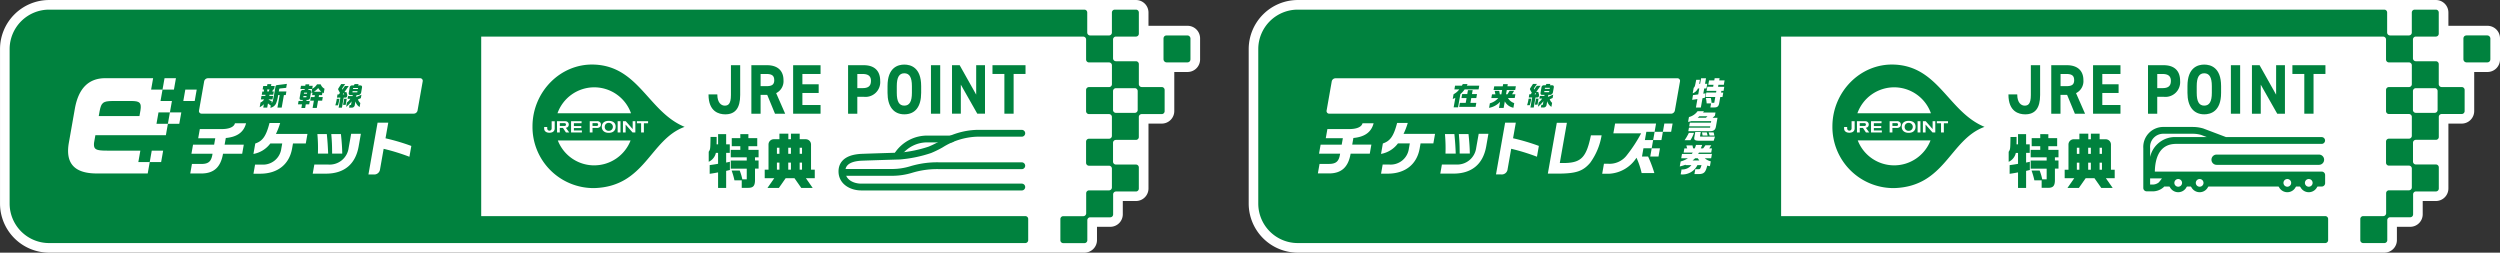 <svg xmlns="http://www.w3.org/2000/svg" width="514.487" height="52" viewBox="0 0 514.487 52">
  <rect x="0" y="0" width="514.487" height="52" fill="#333333" stroke="none"/>
  <g id="グループ_125" data-name="グループ 125" transform="translate(-363.162 -4648.323)">
    <g id="グループ_108" data-name="グループ 108">
      <g id="グループ_107" data-name="グループ 107">
        <g id="グループ_99" data-name="グループ 99">
          <path id="パス_521" data-name="パス 521" d="M607.559,4653.634h-8.045V4650.9a2.577,2.577,0,0,0-2.575-2.574H373.266a10.115,10.115,0,0,0-10.1,10.1v31.792a10.115,10.115,0,0,0,10.1,10.1H586.342a2.585,2.585,0,0,0,2.575-2.583V4695h2.735a2.578,2.578,0,0,0,2.576-2.575v-2.735h2.711a2.578,2.578,0,0,0,2.575-2.575v-13.357h2.735a2.578,2.578,0,0,0,2.575-2.574v-8.047h2.735a2.578,2.578,0,0,0,2.575-2.575v-4.357A2.578,2.578,0,0,0,607.559,4653.634Z" fill="#fff"/>
        </g>
        <g id="グループ_106" data-name="グループ 106">
          <g id="グループ_104" data-name="グループ 104">
            <g id="グループ_103" data-name="グループ 103">
              <g id="グループ_100" data-name="グループ 100">
                <path id="パス_522" data-name="パス 522" d="M524.4,4664.814c0-1.952-1.23-3.072-3.376-3.072h-3.234v9.982h1.9v-3.881h1.361l1.6,3.881h2.094l-1.854-4.236A2.733,2.733,0,0,0,524.4,4664.814Zm-1.9,0c0,1.032-.628,1.24-1.64,1.24H519.69v-2.508h1.162C522.032,4663.546,522.492,4663.9,522.492,4664.814Z" fill="#00823e"/>
                <path id="パス_523" data-name="パス 523" d="M526.385,4671.724h5.643v-1.789h-3.739v-2.479h3.352v-1.789h-3.352v-2.121h3.739v-1.8h-5.643Z" fill="#00823e"/>
                <path id="パス_524" data-name="パス 524" d="M540.926,4661.742h-3.234v9.982h1.9v-3.481h1.331a3.033,3.033,0,0,0,3.376-3.286C544.3,4662.884,543.1,4661.742,540.926,4661.742Zm1.471,3.215c0,1.05-.517,1.5-1.729,1.5h-1.073v-2.908h1.073C541.848,4663.546,542.4,4663.994,542.4,4664.957Z" fill="#00823e"/>
                <path id="パス_525" data-name="パス 525" d="M549.266,4661.614c-1.29,0-3.454.574-3.454,4.418v1.4c0,2.808,1.259,4.418,3.454,4.418,2.235,0,3.466-1.569,3.466-4.418v-1.4C552.732,4662.188,550.56,4661.614,549.266,4661.614Zm-1.549,4.418c0-1.794.492-2.629,1.549-2.629s1.562.835,1.562,2.629v1.4c0,1.794-.5,2.629-1.562,2.629s-1.549-.835-1.549-2.629Z" fill="#00823e"/>
                <rect id="長方形_22" data-name="長方形 22" width="1.904" height="9.982" transform="translate(554.748 4661.742)" fill="#00823e"/>
                <path id="パス_526" data-name="パス 526" d="M564.057,4667.8l-3.389-6.037-.014-.025H559.08v9.982h1.814v-5.978l3.375,5.953.014.025h1.587v-9.982h-1.814Z" fill="#00823e"/>
                <path id="パス_527" data-name="パス 527" d="M567.409,4661.742v1.8h2.45v8.178h1.9v-8.178h2.449v-1.8Z" fill="#00823e"/>
                <path id="パス_528" data-name="パス 528" d="M513.584,4667.879c0,1.92-.615,2.185-1.279,2.185-.7,0-1.521-.595-1.521-2.271v-.049h-1.812v.049c0,3.532,2.161,4.06,3.449,4.06,2.063,0,3.066-1.3,3.066-3.974v-6.137h-1.9Z" fill="#00823e"/>
              </g>
              <path id="パス_529" data-name="パス 529" d="M510.645,4676.508c0,.758,0,.869-.01,1.516h.307v-2.1H512.6v2.1h.748v1.761H512.6v1.993l.77-.159v1.688l-.77.183V4687h-1.662v-3.2c-.7.135-.846.159-1.727.293V4682.3c.858-.122.99-.134,1.727-.269v-2.25h-.451a2.624,2.624,0,0,1-1.474,1.834v-2.066c.308-.452.33-.563.363-2.384l.011-.661Zm2.9,2.654h1.97v-.758h-1.761v-1.651h1.761v-.819h1.661v.819H519v1.651h-1.816v.758h2.091v1.541h-.737v.647h.737v1.676h-.737v2.152c.032,1.394-.342,1.834-1.53,1.8h-1.2v-1.54h-1.5a14.436,14.436,0,0,0-.583-2.018h1.662a9.91,9.91,0,0,1,.539,1.81h.913v-2.2h-3.29v-1.676h3.29v-.647h-3.29Z" fill="#00823e"/>
              <path id="パス_530" data-name="パス 530" d="M530.837,4684.994v-1.748h-.77v-5.2a1.085,1.085,0,0,0-1.07-1.07h-1.263v-1.15h-1.8v1.15H525.4v-1.15h-1.838v1.15h-1.175a1.084,1.084,0,0,0-1.069,1.07v5.2h-.781v1.748h1.969L521.1,4687h2.349l1.4-2.006h1.812l1.4,2.006h2.349l-1.4-2.006h1.818Zm-7.79-6.273h.517v1.26h-.517Zm0,3.07h.517v1.455h-.517Zm2.883,1.455h-.55v-1.455h.55Zm0-3.265h-.55v-1.26h.55Zm1.8-1.26h.484v1.26h-.484Zm0,3.07h.484v1.455h-.484Z" fill="#00823e"/>
              <g id="グループ_101" data-name="グループ 101">
                <path id="パス_531" data-name="パス 531" d="M487.618,4674.442a.766.766,0,0,0,.825.8.817.817,0,1,0,0-1.633A.79.79,0,0,0,487.618,4674.442Z" fill="#00823e"/>
                <path id="パス_532" data-name="パス 532" d="M485.949,4673.667h-.85v.579h.713a.813.813,0,0,0,.283-.033.246.246,0,0,0,.159-.251A.274.274,0,0,0,485.949,4673.667Z" fill="#00823e"/>
                <path id="パス_533" data-name="パス 533" d="M479.638,4673.965c0-.251-.182-.3-.342-.3h-.925v.579h.949C479.427,4674.246,479.638,4674.219,479.638,4673.965Z" fill="#00823e"/>
                <path id="パス_534" data-name="パス 534" d="M485.455,4661.614c-7.014-.266-12.708,5.691-12.708,12.709a12.575,12.575,0,0,0,12.708,12.708c10.526-.32,11.423-10,18.6-12.6C496.608,4671.378,494.636,4661.963,485.455,4661.614Zm0,4.681a8.032,8.032,0,0,1,7.566,5.336H477.89A8.031,8.031,0,0,1,485.455,4666.295Zm5.4,6.971v2.319h-.582v-2.319Zm-1,1.137c0,.765-.5,1.257-1.415,1.257s-1.429-.5-1.429-1.235c0-.9.693-1.231,1.409-1.231S489.864,4673.489,489.864,4674.4Zm-3.032-.441a.657.657,0,0,1-.153.446.911.911,0,0,1-.772.245H485.1v.932h-.572v-2.319h1.442a.792.792,0,0,1,.762.312A.674.674,0,0,1,486.832,4673.962Zm-4.03.3v.414h-1.527v.494h1.646v.414h-2.227v-2.319h2.161v.417h-1.58v.58Zm-5.475.5c-.007.631-.513.88-1.085.88s-1.078-.249-1.084-.88v-.3h.629v.273a.456.456,0,1,0,.911,0v-1.461h.629Zm.47-1.493h1.584a1.14,1.14,0,0,1,.381.042.646.646,0,0,1,.46.652.724.724,0,0,1-.062.305.634.634,0,0,1-.537.353l.7.967h-.681l-.613-.932h-.658v.932H477.8Zm7.658,9.085a8.032,8.032,0,0,1-7.488-5.128h14.977A8.031,8.031,0,0,1,485.455,4682.351Zm8.469-6.766h-.571l-1.432-1.625v1.625h-.552v-2.319h.581l1.422,1.619v-1.619h.552Zm2.615-1.9h-.857v1.9H495.1v-1.9h-.86v-.424h2.3Z" fill="#00823e"/>
              </g>
              <g id="グループ_102" data-name="グループ 102">
                <path id="パス_535" data-name="パス 535" d="M573.439,4687.514H540.41c-2.328,0-4.685-1.348-4.685-3.924,0-1.278.627-3.447,4.823-3.609,2.15-.082,7.736-.248,7.736-.248a25.74,25.74,0,0,0,6-1.239,20.336,20.336,0,0,0,2.2-1.082,15.325,15.325,0,0,1,7.762-2.365h9.193a.7.7,0,1,1,0,1.405h-9.193a14.152,14.152,0,0,0-7.094,2.2,21.134,21.134,0,0,1-2.357,1.155,26.7,26.7,0,0,1-6.436,1.333c-.033,0-5.611.166-7.757.249-3.472.133-3.472,1.693-3.472,2.205,0,1.731,1.7,2.519,3.28,2.519h33.029a.7.7,0,1,1,0,1.405Z" fill="#00823e"/>
                <path id="パス_536" data-name="パス 536" d="M547.967,4680.765a.7.7,0,0,1-.6-1.065,8.008,8.008,0,0,1,6.753-3.473h4.817a.7.7,0,0,1,0,1.4H554.12a6.6,6.6,0,0,0-5.554,2.8A.706.706,0,0,1,547.967,4680.765Z" fill="#00823e"/>
                <path id="パス_537" data-name="パス 537" d="M546.495,4684.5h-9.666a.7.7,0,1,1,0-1.4h9.666a12.807,12.807,0,0,0,4.072-.587,19.151,19.151,0,0,1,6.026-.781h16.846a.7.7,0,1,1,0,1.4H556.593a17.708,17.708,0,0,0-5.646.729A14.171,14.171,0,0,1,546.495,4684.5Z" fill="#00823e"/>
              </g>
            </g>
          </g>
          <g id="グループ_105" data-name="グループ 105">
            <rect id="長方形_23" data-name="長方形 23" width="5.546" height="5.546" rx="0.594" transform="translate(602.607 4655.615)" fill="#00823e"/>
            <path id="パス_538" data-name="パス 538" d="M434.189,4668.408a.35.35,0,0,0,.4-.26l.044-.251-.169-.619h-.42l.889-1.262h-.784l-.534.762-.011-.026,0-.007-.015-.035a.249.249,0,0,1-.011-.123.51.51,0,0,1,.071-.159l.546-.807h-.815l-.55.848a.522.522,0,0,0-.077.17.264.264,0,0,0,.029.165l.345.645-.229.3h-.277l-.116.661h.709l-.365,2.068h.682l.364-2.068Zm-.274-.953.081.292H433.7Z" fill="#00823e"/>
            <path id="パス_539" data-name="パス 539" d="M432.471,4668.659l-.049.309a7.425,7.425,0,0,1-.262,1.034h.554c.1-.331.239-.933.312-1.343Z" fill="#00823e"/>
            <path id="パス_540" data-name="パス 540" d="M429.156,4665.674h-.746a2.6,2.6,0,0,1-1,.922l.108-.612h-.761l.052-.3h-.772l-.054.3H425.1l-.115.649h.889l-.034.2h-.282a.492.492,0,0,0-.529.463l-.2,1.13c-.054.305.062.464.366.464h.283l-.036.2h-.832l-.124.709h.83l-.133.756h.773l.134-.756h.7l.125-.709h-.7l.034-.2h.187a.5.5,0,0,0,.53-.464l.2-1.13c.054-.3-.061-.463-.366-.463h-.186l.035-.2h.729l-.152.87.255-.123-.092.522h.57l-.069.4h-.763l-.13.736h.763l-.266,1.5h.859l.264-1.5h.843l.129-.736h-.842l.071-.4h.613l.094-.538.256.15.164-.928A1.727,1.727,0,0,1,429.156,4665.674Zm-2.948,2.67h-.64l.044-.245h.638Zm.127-.724h-.64l.041-.23h.64Zm1.439-.422a4.207,4.207,0,0,0,.88-.761,2.793,2.793,0,0,0,.639.761Z" fill="#00823e"/>
            <path id="パス_541" data-name="パス 541" d="M433.99,4668.659l-.22,1.242h.533l.22-1.242Z" fill="#00823e"/>
            <path id="パス_542" data-name="パス 542" d="M395.778,4671.458l-.413,2.347h2.347l.413-2.347Z" fill="#00823e"/>
            <path id="パス_543" data-name="パス 543" d="M420.785,4666.533l1.273-.134.144-.815-2.006.252a.347.347,0,0,0-.338.317l-.32,1.818c-.236,1.248-.272,1.354-.492,1.551l.058-.33a5.447,5.447,0,0,1-.659-.374l.008-.042h.788l.125-.708h-.788l.043-.246h.773l.117-.667h-.325l.177-.426h.207l.125-.707h-.756l.067-.38h-.816l-.067.38h-.789l-.125.707h.241l.036.426h-.336l-.118.672h.773l-.043.241h-.789l-.124.708h.676a1.574,1.574,0,0,1-.751.634l-.173.98a3.04,3.04,0,0,0,.863-.628l-.124.7h.815l.152-.863c.242.2.283.235.577.448l-.082.463a1.625,1.625,0,0,0,1.179-.911,6.734,6.734,0,0,0,.422-1.705h.31l-.454,2.568h.875l.453-2.568h.383l.132-.747h-1.567l.082-.461A.17.17,0,0,1,420.785,4666.533Zm-2.6.622-.037-.426h.485l-.181.426Z" fill="#00823e"/>
            <path id="パス_544" data-name="パス 544" d="M437.29,4665.9h-.447l.129-.278h-.832l-.15.278h-.341a.492.492,0,0,0-.529.462l-.186,1.057c-.053.3.061.463.366.463h.458l-.037.208h-.934l-.1.56h.578a2.9,2.9,0,0,1-.714.773l-.157.9a6.071,6.071,0,0,0,1.135-1.147l-.13.746h-.3l-.1.56h.475a.638.638,0,0,0,.712-.6l.125-.7a1.94,1.94,0,0,0,.859,1.167l.145-.821a1.944,1.944,0,0,1-.493-.737l.6-.266.123-.7-1.081.479.074-.42h.271a.655.655,0,0,0,.688-.6l.162-.917C437.709,4666.058,437.6,4665.9,437.29,4665.9Zm-.6,1.422h-1l.042-.239h1Zm.121-.687h-1l.037-.208h1Z" fill="#00823e"/>
            <path id="パス_545" data-name="パス 545" d="M602.248,4666.235h-4.122a.594.594,0,0,1-.594-.594v-4.122a.594.594,0,0,0-.594-.594h-4.122a.594.594,0,0,1-.594-.594v-3.887a.594.594,0,0,1,.594-.594h4.122a.594.594,0,0,0,.594-.594V4650.9a.594.594,0,0,0-.594-.594H592.58a.594.594,0,0,0-.594.594v4.122a.6.6,0,0,1-.594.6h-3.887a.6.6,0,0,1-.594-.6V4650.9a.594.594,0,0,0-.594-.594H373.266a8.132,8.132,0,0,0-8.123,8.123v31.792a8.132,8.132,0,0,0,8.123,8.124h200.9a.6.6,0,0,0,.594-.6v-4.358a.591.591,0,0,0-.594-.59H462.191l0-36.94H586.081a.592.592,0,0,1,.594.591v4.122a.6.6,0,0,0,.6.6h4.122a.594.594,0,0,1,.594.594v3.886a.594.594,0,0,1-.594.594H587.27a.6.6,0,0,0-.6.6v4.357a.6.6,0,0,0,.6.6h4.122a.594.594,0,0,1,.594.594v3.886a.594.594,0,0,1-.594.594H587.27a.6.6,0,0,0-.6.6v4.357a.6.6,0,0,0,.6.595h4.122a.594.594,0,0,1,.594.594v3.886a.594.594,0,0,1-.594.594h-4.1a.6.6,0,0,0-.6.595v4.122a.594.594,0,0,1-.594.594h-4.122a.594.594,0,0,0-.594.594v4.358a.594.594,0,0,0,.594.594h4.358a.594.594,0,0,0,.594-.594v-4.122a.6.6,0,0,1,.594-.6h4.122a.594.594,0,0,0,.595-.594v-4.122a.594.594,0,0,1,.594-.594h4.1a.594.594,0,0,0,.594-.594v-4.358a.594.594,0,0,0-.594-.594h-4.122a.594.594,0,0,1-.594-.594v-3.884a.594.594,0,0,1,.594-.595h4.122a.594.594,0,0,0,.594-.594v-4.124a.594.594,0,0,1,.594-.594h4.122a.594.594,0,0,0,.594-.6v-4.357A.6.6,0,0,0,602.248,4666.235Zm-202.192,7.57h-2.345l-.414,2.346H382.79l-.274,1.553c-.118,1.375.33,1.619,2.745,1.619h6.784l-.413,2.346h2.346l.414-2.346h2.346l-.413,2.346h-2.347l-.414,2.347H383.5c-4.9.124-6.94-1.937-6.169-6.312l1.251-7.1c.754-4.095,2.8-6.158,6.186-6.189h9.907l-.414,2.346h2.347l.413-2.346h2.347l-.414,2.346h-2.346l-.414,2.347h2.347l-.414,2.346h2.346Zm1.241-7.039h2.346l-.413,2.347h-2.346Zm8.323,10.009-.233,1.319h3.945l-.329,1.863h-3.944c-.47,2.731-1.839,4.018-4.325,4.065h-2.417l.346-1.959H404.7c1.412-.025,1.974-.554,2.2-2.106h-4.341l.329-1.863h4.34l.234-1.323h-3.511l.333-1.888h4.6c1.064,0,2.407-.273,2.627-1.191H413.8c-.517,2.033-2.107,2.839-4.168,3.031l-.009.051Zm16.471,1.067h-2.634l-.187,1.058c-.543,3.083-2.8,5.171-6.584,5.171h-1.361l.33-1.876h1.362a3.787,3.787,0,0,0,4.038-3.295l.189-1.058H418.8a5.565,5.565,0,0,1-3.483,2.164l.379-2.152c1.52-.506,2.227-1.516,2.932-4.221h2.189a14.124,14.124,0,0,1-.865,2.249h6.482Zm10.88.607c-.647,3.671-2.982,5.611-6.752,5.611h-2.7l.331-1.875H430.7a3.942,3.942,0,0,0,4.215-3.437l.512-2.885h2Zm-8.484-2.42-.01-.111h1.942l.009.092c.146,1.509.2,2.366.262,3.823l0,.106h-2.1l0-.1A32.235,32.235,0,0,0,428.487,4676.029Zm2.851-.111h1.984l.01.091c.152,1.369.248,2.764.262,3.827l0,.1H431.51v-.1c-.008-1.62-.036-2.3-.162-3.809Zm16.078,4.666a42.381,42.381,0,0,0-5.3-1.636l-.739,4.195a1.206,1.206,0,0,1-1.342,1.084h-1.05l1.879-10.654h2.2l-.566,3.21a43.446,43.446,0,0,1,5.313,1.575Zm1.677-9.518a.809.809,0,0,1-.768.644H404.658a.53.53,0,0,1-.539-.644l1.058-6a.81.81,0,0,1,.767-.644h43.667a.531.531,0,0,1,.54.644Zm148.2-.112a.594.594,0,0,1-.594.594h-3.886a.594.594,0,0,1-.594-.594v-3.889a.594.594,0,0,1,.594-.594H596.7a.594.594,0,0,1,.594.594Z" fill="#00823e"/>
            <path id="パス_546" data-name="パス 546" d="M390.345,4669.108h-4.063c-1.912.032-2.274.314-2.614,2.064l-.182,1.03h8.376l.209-1.188C392.3,4669.515,391.965,4669.14,390.345,4669.108Z" fill="#00823e"/>
          </g>
        </g>
      </g>
    </g>
    <g id="グループ_124" data-name="グループ 124">
      <g id="グループ_109" data-name="グループ 109">
        <path id="パス_547" data-name="パス 547" d="M875.075,4653.634H867.03V4650.9a2.577,2.577,0,0,0-2.575-2.574H630.238a10.115,10.115,0,0,0-10.1,10.1v31.792a10.114,10.114,0,0,0,10.1,10.1h223.62a2.586,2.586,0,0,0,2.575-2.584V4695h2.735a2.578,2.578,0,0,0,2.575-2.575v-2.735h2.712a2.578,2.578,0,0,0,2.575-2.575v-13.356h2.735a2.578,2.578,0,0,0,2.575-2.575v-8.046h2.735a2.578,2.578,0,0,0,2.574-2.575v-4.358A2.578,2.578,0,0,0,875.075,4653.634Z" fill="#fff"/>
      </g>
      <g id="グループ_123" data-name="グループ 123">
        <g id="グループ_110" data-name="グループ 110">
          <rect id="長方形_24" data-name="長方形 24" width="5.546" height="5.546" rx="0.594" transform="translate(870.12 4655.614)" fill="#00823e"/>
          <path id="パス_548" data-name="パス 548" d="M677.739,4668.628l-.049.31a7.273,7.273,0,0,1-.262,1.033h.554c.1-.331.239-.933.312-1.343Z" fill="#00823e"/>
          <path id="パス_549" data-name="パス 549" d="M679.456,4668.378a.35.35,0,0,0,.4-.26l.044-.251-.169-.618h-.42l.888-1.262h-.783l-.534.762-.011-.026,0-.007-.014-.035a.262.262,0,0,1-.012-.123.5.5,0,0,1,.071-.159l.546-.806h-.814l-.55.847a.506.506,0,0,0-.078.17.257.257,0,0,0,.03.165l.345.644-.229.3h-.277l-.116.66h.708l-.364,2.067h.682l.364-2.067Zm-.273-.953.08.293h-.293Z" fill="#00823e"/>
          <path id="パス_550" data-name="パス 550" d="M712.016,4680.9c-.239.213-.279.246-.537.452h1.4c-.158-.206-.179-.239-.336-.452Z" fill="#00823e"/>
          <path id="パス_551" data-name="パス 551" d="M682.555,4665.87h-.446l.128-.277h-.831l-.15.277h-.341a.491.491,0,0,0-.528.462l-.187,1.056c-.053.3.062.463.366.463h.458l-.037.208h-.933l-.1.559h.577a2.861,2.861,0,0,1-.713.773l-.158.894a6.059,6.059,0,0,0,1.136-1.146l-.131.746h-.3l-.1.56h.474a.638.638,0,0,0,.712-.6l.125-.7a1.937,1.937,0,0,0,.859,1.166l.144-.82a1.933,1.933,0,0,1-.492-.736l.6-.266.123-.7-1.081.479.074-.42h.272a.655.655,0,0,0,.687-.6l.162-.917C682.975,4666.03,682.86,4665.87,682.555,4665.87Zm-.6,1.422h-1l.042-.24h1Zm.121-.687h-1l.037-.208h1Z" fill="#00823e"/>
          <path id="パス_552" data-name="パス 552" d="M679.257,4668.628l-.219,1.241h.533l.22-1.241Z" fill="#00823e"/>
          <path id="パス_553" data-name="パス 553" d="M673.451,4665.663l0-.024H672.5l-.08.453h-1.756l-.13.732,0,.025h1.756l-.156.883h-.311l-.124-.695,0-.018h-.938l.149.713h-.7l-.133.748,0,.025h1.418a3.476,3.476,0,0,1-1.712,1.074l-.012,0-.16.908,0,.03.03-.006a4.064,4.064,0,0,0,2.23-1.238l-.218,1.233,0,.025h.953l.238-1.348a2.524,2.524,0,0,0,1.751,1.307l.021,0,.164-.929,0-.018-.017-.007a2.287,2.287,0,0,1-1.261-1.039h1.381l.132-.749.005-.024h-.684l.4-.682.019-.032-.93,0-.432.712h-.295l.156-.883h1.729l.13-.733,0-.024h-1.729Z" fill="#00823e"/>
          <path id="パス_554" data-name="パス 554" d="M712.525,4672.555h1.7l.324-.3h-1.669Z" fill="#00823e"/>
          <path id="パス_555" data-name="パス 555" d="M666.227,4666.9l0-.027h-.967l-.143.806h-1.048l-.141.8,0,.024h1.047l-.175.991h-1.2l-.142.8,0,.024h3.376l.142-.8,0-.024h-1.209l.175-.991h1.037l.141-.8,0-.024h-1.037Z" fill="#00823e"/>
          <path id="パス_556" data-name="パス 556" d="M869.761,4666.235h-4.122a.594.594,0,0,1-.594-.594v-4.122a.594.594,0,0,0-.594-.594h-4.122a.594.594,0,0,1-.594-.594v-3.887a.594.594,0,0,1,.594-.594h4.122a.594.594,0,0,0,.594-.594V4650.9a.594.594,0,0,0-.594-.594h-4.358a.594.594,0,0,0-.594.594v4.122a.594.594,0,0,1-.594.594h-3.886a.594.594,0,0,1-.595-.594V4650.9a.594.594,0,0,0-.594-.594h-223.6a8.132,8.132,0,0,0-8.123,8.123v31.792a8.132,8.132,0,0,0,8.123,8.123H841.68a.6.6,0,0,0,.6-.6v-4.358a.59.59,0,0,0-.6-.589H729.706l0-36.94H853.594a.593.593,0,0,1,.6.592v4.122a.594.594,0,0,0,.594.594h4.122a.594.594,0,0,1,.594.595v3.886a.594.594,0,0,1-.594.594h-4.122a.594.594,0,0,0-.594.594v4.358a.594.594,0,0,0,.594.594h4.122a.594.594,0,0,1,.594.594v3.887a.594.594,0,0,1-.594.594h-4.122a.594.594,0,0,0-.594.594v4.358a.594.594,0,0,0,.594.594h4.122a.594.594,0,0,1,.594.594v3.886a.594.594,0,0,1-.594.6h-4.1a.594.594,0,0,0-.594.594v4.122a.594.594,0,0,1-.6.594H849.5a.594.594,0,0,0-.6.594v4.358a.594.594,0,0,0,.6.594h4.357a.594.594,0,0,0,.594-.594v-4.122a.6.6,0,0,1,.6-.594h4.122a.594.594,0,0,0,.594-.595v-4.122a.594.594,0,0,1,.594-.594h4.1a.594.594,0,0,0,.594-.594v-4.357a.594.594,0,0,0-.594-.6h-4.122a.594.594,0,0,1-.594-.594v-3.884a.594.594,0,0,1,.594-.594h4.122a.594.594,0,0,0,.594-.594v-4.125a.594.594,0,0,1,.594-.594h4.122a.6.6,0,0,0,.6-.594v-4.358A.6.6,0,0,0,869.761,4666.235Zm-157.172.293a1.9,1.9,0,0,1-1.076,1l.2-1.124c.232-.246.255-.3.45-1.3l.07-.359H713c-.073.412-.083.472-.152.824h.188l.2-1.143h1.014l-.2,1.143h.456l-.168.957h-.457l-.191,1.084.485-.086-.161.917-.488.1-.337,1.907h-1.014l.307-1.741c-.442.073-.532.086-1.082.159l.171-.97c.536-.067.617-.073,1.08-.146l.216-1.224Zm-70.916,10.239-.233,1.319h3.943l-.329,1.863h-3.943c-.469,2.73-1.838,4.016-4.323,4.064h-2.416l.344-1.959h2.033c1.411-.025,1.973-.554,2.2-2.1h-4.34l.329-1.863h4.339l.234-1.323H636l.332-1.887h4.6c1.064,0,2.407-.273,2.627-1.191h2.284c-.516,2.033-2.106,2.838-4.167,3.03l-.008.051Zm16.466,1.067h-2.633l-.187,1.058c-.543,3.082-2.8,5.169-6.582,5.169h-1.362l.331-1.875h1.361a3.786,3.786,0,0,0,4.037-3.294l.19-1.058h-2.441a5.566,5.566,0,0,1-3.482,2.164l.379-2.152c1.519-.506,2.226-1.515,2.931-4.219h2.189a14.093,14.093,0,0,1-.865,2.247h6.48Zm10.878.607c-.648,3.67-2.982,5.61-6.751,5.61h-2.7l.33-1.875h2.848a3.94,3.94,0,0,0,4.214-3.436l.512-2.884h2Zm-8.483-2.42-.01-.111h1.942l.009.093c.147,1.508.205,2.365.262,3.821l0,.106h-2.1l0-.1A32.006,32.006,0,0,0,660.534,4676.021Zm2.851-.111h1.984l.01.091c.152,1.369.247,2.763.261,3.826l0,.1h-2.085v-.1c-.008-1.62-.037-2.3-.162-3.808Zm16.074,4.665a42.371,42.371,0,0,0-5.3-1.635l-.739,4.194a1.205,1.205,0,0,1-1.341,1.084h-1.05l1.878-10.652h2.2l-.566,3.209a43.461,43.461,0,0,1,5.312,1.575Zm10.95,1.255c-1.458,1.7-2.845,2.185-6.337,2.222H681.7l1.843-10.455h2.075l-1.458,8.27h1.17c3.273-.1,4.319-1.242,5.235-5.688h2.2A13.274,13.274,0,0,1,690.409,4681.83Zm14.065-1.292h-1.7l.3-1.7h-1.7l-.3,1.7h1.259a26.536,26.536,0,0,1,1.286,3.4h-2.617a16.122,16.122,0,0,0-1.06-3.154,7.122,7.122,0,0,1-5.537,3.288h-1.519l.363-2.058h.759a4.453,4.453,0,0,0,3.985-1.8,29.27,29.27,0,0,0,2.908-4.457h-5.716l.354-2.01h8.431l-.3,1.7h-1.7l-.3,1.7h1.7l-.3,1.7h1.7Zm.6-3.394h-1.7l.3-1.7h1.7Zm2-1.7h-1.7l.3-1.7h1.7Zm0-3.726H636.712a.542.542,0,0,1-.539-.659l1.057-6a.794.794,0,0,1,.767-.627h70.361a.53.53,0,0,1,.539.643l-1.057,6A.809.809,0,0,1,707.073,4671.721Zm8.393,8.277-.16.9H714a2.953,2.953,0,0,0,1.232.631l-.176,1a3.494,3.494,0,0,1-.556-.127c-.357,1.5-.7,1.782-2.081,1.749h-.551l.176-1h.551c.45,0,.468-.026.733-.844h-.846a3.406,3.406,0,0,1-3.443,1.9l.179-1.017a2.333,2.333,0,0,0,2.022-.878h-1.2l.017-.093a10.347,10.347,0,0,1-1.207.366l.183-1.037a4.894,4.894,0,0,0,1.477-.645h-1.363l.16-.9h2.021l.2-.273h-1.887l.153-.864h.584a4.64,4.64,0,0,1-.168-.612h1.256a5.345,5.345,0,0,0,.148.612h.322a6.516,6.516,0,0,0,.254-.718h1.269a6.641,6.641,0,0,1-.287.718h.483c.225-.286.26-.332.468-.638h1.2c-.2.319-.226.366-.408.638h.557l-.152.864H712.8l-.163.273Zm-5.622-2.823a10.752,10.752,0,0,0,.877-1.509h1.052a6.87,6.87,0,0,1-.728,1.509Zm5.986.113H712.8c-.864-.02-1.055-.173-.947-.744l.185-1.051h1.133s-.133.741-.145.822.025.122.13.122h2.94Zm-2.407-1.708h.984l.172.644h-1.032Zm1.371,0h1.025l.15.644h-.977Zm1.489-1.17c-.133.678-.5.937-1.274.911h-4.4l.128-.725h4.343l.048-.273h-4.343l.133-.751h4.342l.055-.312H711.2a4.553,4.553,0,0,1-.638.153l.177-1a3.109,3.109,0,0,0,1.773-1.2h1.309l-.177.272H716.2l-.113.638-.471.439h1Zm1.724-8.221-.148.838h-.45l-.062.352h.45l-.16.911h-.45l-.207,1.17c-.113.758-.384,1-1.1.977h-.732l.148-.837h-.914a6.386,6.386,0,0,0-.162-1.1h1.014a4.365,4.365,0,0,1,.155.983h.558l.211-1.2h-2.008l.161-.911h2.007l.062-.352h-2.007l.147-.838h1.2l.073-.411h-1.075l.159-.9h1.074l.079-.445h1.014l-.079.445h1.108l-.158.9H716.8l-.073.411Zm146.8,4.765a.594.594,0,0,1-.594.594h-3.886a.594.594,0,0,1-.594-.594v-3.889a.594.594,0,0,1,.594-.594h3.886a.594.594,0,0,1,.594.594Z" fill="#00823e"/>
          <path id="パス_557" data-name="パス 557" d="M665.162,4665.652l.015-.03H664.2l-.188.329h-1.406l-.132.745,0,.024h1a3.572,3.572,0,0,1-1.165.991l-.009,0-.167.942,0,.034.033-.012a2.615,2.615,0,0,0,.49-.224l.007,0-.343,1.941,0,.025h.9l.481-2.725a5.643,5.643,0,0,0,.882-.973h2.866l.132-.745,0-.024H665.03Z" fill="#00823e"/>
        </g>
        <g id="グループ_122" data-name="グループ 122">
          <g id="グループ_111" data-name="グループ 111">
            <path id="パス_558" data-name="パス 558" d="M755.133,4674.442a.766.766,0,0,0,.825.8.817.817,0,1,0,0-1.633A.79.79,0,0,0,755.133,4674.442Z" fill="#00823e"/>
            <path id="パス_559" data-name="パス 559" d="M753.464,4673.666h-.85v.579h.713a.836.836,0,0,0,.283-.032.246.246,0,0,0,.159-.251A.274.274,0,0,0,753.464,4673.666Z" fill="#00823e"/>
            <path id="パス_560" data-name="パス 560" d="M747.153,4673.964c0-.251-.182-.3-.342-.3h-.925v.579h.949A.275.275,0,0,0,747.153,4673.964Z" fill="#00823e"/>
            <path id="パス_561" data-name="パス 561" d="M752.97,4661.614c-7.013-.266-12.708,5.69-12.708,12.709a12.575,12.575,0,0,0,12.708,12.708c10.526-.32,11.423-10,18.6-12.6C764.123,4671.378,762.151,4661.963,752.97,4661.614Zm0,4.68a8.032,8.032,0,0,1,7.566,5.337H745.405A8.032,8.032,0,0,1,752.97,4666.294Zm5.405,6.972v2.318h-.582v-2.318Zm-1,1.136c0,.765-.5,1.258-1.415,1.258s-1.429-.5-1.429-1.235c0-.9.693-1.231,1.409-1.231S757.379,4673.489,757.379,4674.4Zm-3.032-.44a.654.654,0,0,1-.153.445.908.908,0,0,1-.772.246h-.808v.931h-.572v-2.318h1.442a.791.791,0,0,1,.762.311A.677.677,0,0,1,754.347,4673.962Zm-4.03.3v.413H748.79v.494h1.646v.414h-2.227v-2.318h2.161v.416h-1.58v.581Zm-5.475.495c-.007.632-.513.88-1.085.88s-1.078-.248-1.084-.88v-.3h.629v.273a.456.456,0,1,0,.911,0v-1.461h.629Zm.47-1.492H746.9a1.14,1.14,0,0,1,.381.042.644.644,0,0,1,.46.652.726.726,0,0,1-.062.305.633.633,0,0,1-.537.352l.7.967h-.681l-.613-.931h-.658v.931h-.574Zm7.658,9.085a8.031,8.031,0,0,1-7.488-5.129h14.976A8.028,8.028,0,0,1,752.97,4682.351Zm8.469-6.767h-.571l-1.432-1.625v1.625h-.552v-2.318h.581l1.422,1.619v-1.619h.552Zm2.615-1.894H763.2v1.894h-.584v-1.894h-.86v-.424h2.3Z" fill="#00823e"/>
          </g>
          <g id="グループ_121" data-name="グループ 121">
            <g id="グループ_114" data-name="グループ 114">
              <g id="グループ_112" data-name="グループ 112">
                <path id="パス_562" data-name="パス 562" d="M791.915,4664.815c0-1.952-1.231-3.072-3.376-3.072H785.3v9.982h1.9v-3.881h1.361l1.586,3.85.012.031h2.095l-1.855-4.236A2.732,2.732,0,0,0,791.915,4664.815Zm-1.9,0c0,1.032-.627,1.239-1.639,1.239h-1.162v-2.507h1.162C789.551,4663.547,790.01,4663.9,790.01,4664.815Z" fill="#00823e"/>
                <path id="パス_563" data-name="パス 563" d="M793.9,4671.725h5.643v-1.79h-3.739v-2.479h3.353v-1.789h-3.353v-2.12h3.739v-1.8H793.9Z" fill="#00823e"/>
                <path id="パス_564" data-name="パス 564" d="M808.444,4661.743H805.21v9.982h1.9v-3.481h1.33a3.033,3.033,0,0,0,3.376-3.286C811.82,4662.885,810.621,4661.743,808.444,4661.743Zm1.472,3.215c0,1.049-.517,1.5-1.729,1.5h-1.073v-2.908h1.073C809.366,4663.547,809.916,4664,809.916,4664.958Z" fill="#00823e"/>
                <path id="パス_565" data-name="パス 565" d="M816.784,4661.614c-1.29,0-3.454.574-3.454,4.418v1.4c0,2.808,1.259,4.418,3.454,4.418,1.294,0,3.466-.575,3.466-4.418v-1.4C820.25,4662.188,818.078,4661.614,816.784,4661.614Zm-1.548,4.418c0-1.793.492-2.628,1.548-2.628s1.562.835,1.562,2.628v1.4c0,1.793-.5,2.628-1.562,2.628s-1.548-.835-1.548-2.628Z" fill="#00823e"/>
                <rect id="長方形_25" data-name="長方形 25" width="1.905" height="9.982" transform="translate(822.266 4661.743)" fill="#00823e"/>
                <path id="パス_566" data-name="パス 566" d="M831.575,4667.806l-3.388-6.037-.014-.025H826.6v9.982h1.814v-5.978l3.389,5.978h1.587v-9.982h-1.814Z" fill="#00823e"/>
                <path id="パス_567" data-name="パス 567" d="M834.926,4661.743v1.8h2.45v8.178h1.9v-8.178h2.449v-1.8Z" fill="#00823e"/>
                <path id="パス_568" data-name="パス 568" d="M781.1,4667.88c0,1.92-.614,2.184-1.278,2.184-.7,0-1.52-.594-1.52-2.27v-.05H776.49v.05c0,3.533,2.162,4.06,3.45,4.06,2.063,0,3.067-1.3,3.067-3.974v-6.137H781.1Z" fill="#00823e"/>
              </g>
              <g id="グループ_113" data-name="グループ 113">
                <path id="パス_569" data-name="パス 569" d="M778.164,4676.509c0,.758,0,.868-.01,1.516h.307v-2.1h1.662v2.1h.748v1.76h-.748v1.994l.77-.159v1.687l-.77.184V4687h-1.662v-3.2c-.7.135-.847.159-1.727.294v-1.785c.858-.123.99-.135,1.727-.269v-2.251h-.451a2.63,2.63,0,0,1-1.474,1.835v-2.067c.308-.452.33-.562.363-2.384l.011-.66Zm2.9,2.653h1.97v-.758h-1.761v-1.651h1.761v-.819H784.7v.819h1.815v1.651H784.7v.758h2.09v1.541h-.737v.648h.737v1.675h-.737v2.152c.033,1.394-.341,1.834-1.529,1.8h-1.2v-1.541h-1.5a14.436,14.436,0,0,0-.583-2.018h1.662a9.906,9.906,0,0,1,.539,1.81h.913v-2.2h-3.29v-1.675h3.29v-.648h-3.29Z" fill="#00823e"/>
                <path id="パス_570" data-name="パス 570" d="M798.356,4685v-1.749h-.771v-5.2a1.084,1.084,0,0,0-1.069-1.069h-1.263v-1.15h-1.8v1.15h-.528v-1.15h-1.837v1.15h-1.175a1.085,1.085,0,0,0-1.07,1.069v5.2h-.781V4685h1.97l-1.4,2h2.349l1.4-2h1.812l1.4,2h2.349l-1.4-2h1.819Zm-7.79-6.273h.517v1.259h-.517Zm0,3.069h.517v1.455h-.517Zm2.882,1.455h-.55v-1.455h.55Zm0-3.265h-.55v-1.259h.55Zm1.8-1.259h.484v1.259h-.484Zm0,3.069h.484v1.455h-.484Z" fill="#00823e"/>
              </g>
            </g>
            <g id="グループ_120" data-name="グループ 120">
              <g id="グループ_115" data-name="グループ 115">
                <path id="パス_571" data-name="パス 571" d="M811.426,4684.034a1.923,1.923,0,1,0,1.924,1.924A1.925,1.925,0,0,0,811.426,4684.034Zm0,2.715a.792.792,0,1,1,.793-.791A.793.793,0,0,1,811.426,4686.749Z" fill="#00823e"/>
              </g>
              <g id="グループ_116" data-name="グループ 116">
                <path id="パス_572" data-name="パス 572" d="M815.838,4684.034a1.923,1.923,0,1,0,1.924,1.924A1.925,1.925,0,0,0,815.838,4684.034Zm0,2.715a.792.792,0,1,1,.793-.791A.792.792,0,0,1,815.838,4686.749Z" fill="#00823e"/>
              </g>
              <g id="グループ_117" data-name="グループ 117">
                <path id="パス_573" data-name="パス 573" d="M833.882,4684.034a1.923,1.923,0,1,0,1.923,1.924A1.924,1.924,0,0,0,833.882,4684.034Zm0,2.715a.792.792,0,1,1,.792-.791A.792.792,0,0,1,833.882,4686.749Z" fill="#00823e"/>
              </g>
              <g id="グループ_118" data-name="グループ 118">
                <path id="パス_574" data-name="パス 574" d="M838.293,4684.034a1.923,1.923,0,1,0,1.924,1.924A1.925,1.925,0,0,0,838.293,4684.034Zm0,2.715a.792.792,0,1,1,.793-.791A.793.793,0,0,1,838.293,4686.749Z" fill="#00823e"/>
              </g>
              <g id="グループ_119" data-name="グループ 119">
                <path id="パス_575" data-name="パス 575" d="M841.659,4684.336a.7.7,0,0,0-.7-.7H806.616c.054-2.667.88-5.7,4.371-5.7h29.959a.7.7,0,1,0,0-1.4H821.27l-4.688-1.774a7.627,7.627,0,0,0-2.126-.31h-5.975a4.116,4.116,0,0,0-4.239,4.362V4687a.7.7,0,0,0,.7.7h1.01a3.411,3.411,0,0,0,2.461-.843c.043-.044.087-.093.132-.144H810.8a.991.991,0,1,1,1.26,0h3.152a.986.986,0,0,1,.63-1.748.986.986,0,0,1,.63,1.748h16.784a.99.99,0,1,1,1.26,0h3.151a.991.991,0,1,1,1.26,0h2.034a.7.7,0,0,0,.7-.7v-1.676Zm-36.013-5.528a2.716,2.716,0,0,1,2.835-2.958h5.975a6.263,6.263,0,0,1,1.675.235l1.173.445h-6.317a5.253,5.253,0,0,0-5.341,4.092Zm2.072,6.707a.689.689,0,0,0-.1.122c-.077.095-.151.179-.218.248a2.079,2.079,0,0,1-1.448.413h-.308v-1.26h2.428C807.955,4685.2,807.834,4685.368,807.718,4685.515Z" fill="#00823e"/>
                <path id="パス_576" data-name="パス 576" d="M840.4,4680.137H819.324a1.054,1.054,0,1,0,0,2.108H840.4a1.054,1.054,0,1,0,0-2.108Z" fill="#00823e"/>
              </g>
            </g>
          </g>
        </g>
      </g>
    </g>
  </g>
</svg>
